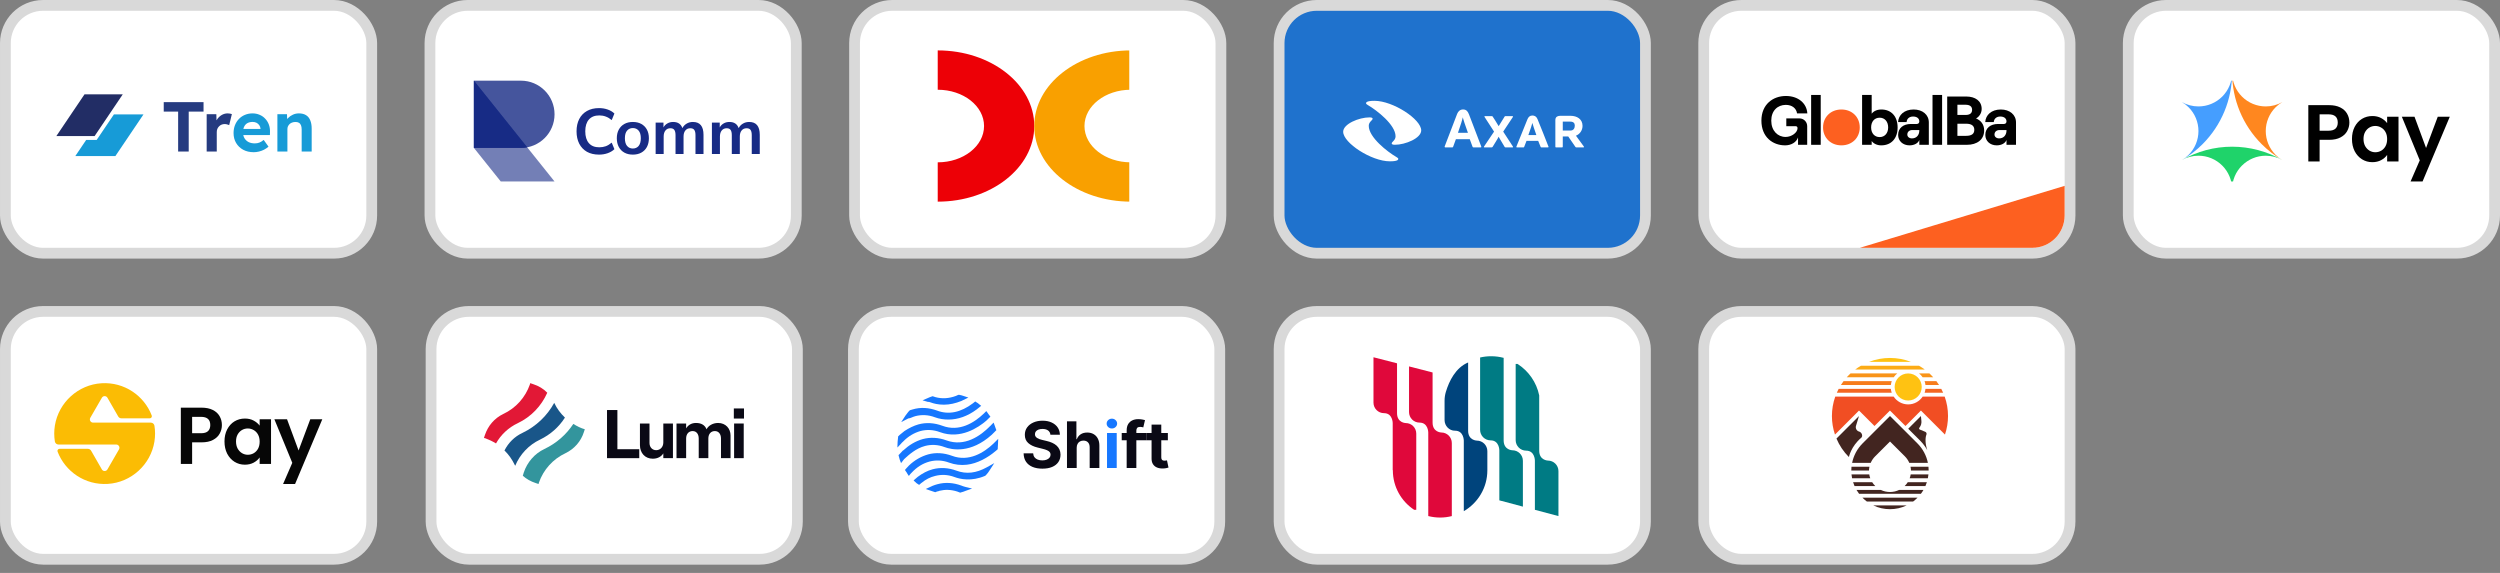 <svg width="288" height="66" viewBox="0 0 288 66" fill="none" xmlns="http://www.w3.org/2000/svg">
<rect x="0" y="0" width="288" height="66" fill="#808080" stroke="none"/>
<rect x="49.531" y="0.621" width="42.203" height="28.549" rx="4.344" fill="white" stroke="#D9D9D9" stroke-width="1.241"/>
<path opacity="0.8" d="M60.012 17.037C62.151 17.037 63.884 15.303 63.884 13.165C63.884 11.026 62.151 9.293 60.012 9.293H54.592V17.037H60.012Z" fill="#172B85"/>
<path opacity="0.6" d="M54.592 9.293L63.884 20.908H57.689L54.592 17.037V9.293Z" fill="#172B85"/>
<path d="M60.733 16.97C60.5 17.014 60.259 17.037 60.012 17.037H54.592V9.293L60.733 16.97Z" fill="#172B85"/>
<path d="M69.012 17.812C68.47 17.812 68.005 17.704 67.615 17.487C67.231 17.265 66.935 16.955 66.728 16.555C66.522 16.151 66.418 15.676 66.418 15.129C66.418 14.582 66.522 14.109 66.728 13.71C66.935 13.311 67.231 13.003 67.615 12.786C68.005 12.564 68.47 12.453 69.012 12.453C69.362 12.453 69.692 12.507 70.003 12.616C70.318 12.724 70.577 12.879 70.779 13.081L70.469 13.835C70.247 13.648 70.02 13.513 69.789 13.429C69.557 13.34 69.308 13.296 69.042 13.296C68.515 13.296 68.113 13.456 67.837 13.776C67.561 14.092 67.423 14.543 67.423 15.129C67.423 15.715 67.561 16.169 67.837 16.489C68.113 16.809 68.515 16.969 69.042 16.969C69.308 16.969 69.557 16.927 69.789 16.844C70.02 16.755 70.247 16.617 70.469 16.43L70.779 17.184C70.577 17.381 70.318 17.536 70.003 17.649C69.692 17.758 69.362 17.812 69.012 17.812Z" fill="#172B85"/>
<path d="M72.904 17.812C72.53 17.812 72.205 17.736 71.929 17.583C71.653 17.43 71.439 17.213 71.286 16.933C71.133 16.647 71.057 16.312 71.057 15.927C71.057 15.543 71.133 15.21 71.286 14.929C71.439 14.648 71.653 14.432 71.929 14.279C72.205 14.126 72.53 14.05 72.904 14.05C73.279 14.05 73.604 14.126 73.88 14.279C74.156 14.432 74.371 14.648 74.523 14.929C74.676 15.21 74.752 15.543 74.752 15.927C74.752 16.312 74.676 16.647 74.523 16.933C74.371 17.213 74.156 17.43 73.88 17.583C73.604 17.736 73.279 17.812 72.904 17.812ZM72.904 17.11C73.18 17.11 73.402 17.011 73.57 16.814C73.737 16.612 73.821 16.317 73.821 15.927C73.821 15.533 73.737 15.24 73.57 15.048C73.402 14.851 73.18 14.752 72.904 14.752C72.629 14.752 72.407 14.851 72.239 15.048C72.072 15.24 71.988 15.533 71.988 15.927C71.988 16.317 72.072 16.612 72.239 16.814C72.407 17.011 72.629 17.11 72.904 17.11Z" fill="#172B85"/>
<path d="M75.53 17.738V14.124H76.432V14.678C76.54 14.481 76.69 14.328 76.882 14.22C77.075 14.106 77.296 14.05 77.548 14.05C78.09 14.05 78.445 14.286 78.612 14.759C78.725 14.538 78.888 14.365 79.1 14.242C79.312 14.114 79.553 14.05 79.824 14.05C80.638 14.05 81.044 14.545 81.044 15.535V17.738H80.12V15.572C80.12 15.296 80.073 15.094 79.98 14.966C79.891 14.838 79.738 14.774 79.521 14.774C79.28 14.774 79.09 14.86 78.952 15.033C78.814 15.2 78.745 15.434 78.745 15.735V17.738H77.821V15.572C77.821 15.296 77.774 15.094 77.681 14.966C77.592 14.838 77.442 14.774 77.23 14.774C76.989 14.774 76.799 14.86 76.661 15.033C76.523 15.2 76.454 15.434 76.454 15.735V17.738H75.53Z" fill="#172B85"/>
<path d="M82.012 17.738V14.124H82.914V14.678C83.022 14.481 83.172 14.328 83.365 14.22C83.557 14.106 83.779 14.05 84.03 14.05C84.572 14.05 84.927 14.286 85.094 14.759C85.208 14.538 85.37 14.365 85.582 14.242C85.794 14.114 86.035 14.05 86.306 14.05C87.12 14.05 87.526 14.545 87.526 15.535V17.738H86.602V15.572C86.602 15.296 86.555 15.094 86.462 14.966C86.373 14.838 86.22 14.774 86.004 14.774C85.762 14.774 85.572 14.86 85.434 15.033C85.296 15.2 85.227 15.434 85.227 15.735V17.738H84.303V15.572C84.303 15.296 84.257 15.094 84.163 14.966C84.074 14.838 83.924 14.774 83.712 14.774C83.471 14.774 83.281 14.86 83.143 15.033C83.005 15.2 82.936 15.434 82.936 15.735V17.738H82.012Z" fill="#172B85"/>
<rect x="147.353" y="0.621" width="42.203" height="28.549" rx="4.344" fill="#1F72CD" stroke="#D9D9D9" stroke-width="1.241"/>
<path fill-rule="evenodd" clip-rule="evenodd" d="M163.724 15.022C163.724 13.741 160.481 11.615 158.344 11.615C157.42 11.615 157.368 11.807 157.368 11.894C157.368 11.964 157.446 12.025 157.56 12.094C158.615 12.704 160.768 14.377 160.768 15.701C160.768 16.172 160.324 16.337 160.324 16.52C160.324 16.616 160.428 16.677 160.681 16.677C161.911 16.677 163.724 15.919 163.724 15.022ZM161.082 18.306C161.082 18.236 161.012 18.175 160.89 18.105C159.835 17.495 157.681 15.823 157.681 14.499C157.681 14.028 158.126 13.863 158.126 13.68C158.126 13.584 158.03 13.523 157.769 13.523C156.548 13.523 154.734 14.281 154.734 15.178C154.734 16.459 157.978 18.584 160.114 18.584C161.03 18.585 161.082 18.393 161.082 18.306Z" fill="white"/>
<path fill-rule="evenodd" clip-rule="evenodd" d="M181.549 15.632C181.968 15.467 182.308 15.049 182.308 14.5C182.308 13.716 181.662 13.341 180.93 13.341C180.93 13.341 179.857 13.332 179.718 13.341C179.5 13.35 179.195 13.411 179.177 13.803V16.904C179.177 16.956 179.212 16.982 179.256 16.982H179.945C179.997 16.982 180.032 16.956 180.032 16.904V15.72H180.66C180.729 15.824 181.2 16.512 181.479 16.913C181.514 16.965 181.54 16.983 181.61 16.983H182.412C182.473 16.983 182.491 16.93 182.465 16.887C182.465 16.887 181.706 15.841 181.549 15.632ZM180.912 15.04H180.032V14.012H180.912C181.261 14.012 181.418 14.195 181.418 14.465C181.418 14.77 181.27 15.04 180.912 15.04ZM176.526 13.306C176.248 13.306 176.073 13.48 175.969 13.724C175.969 13.724 175.097 15.885 174.687 16.895C174.669 16.93 174.687 16.983 174.757 16.983H175.472C175.542 16.983 175.55 16.983 175.585 16.922L175.855 16.225H177.198L177.477 16.913C177.503 16.983 177.529 16.983 177.59 16.983H178.314C178.375 16.983 178.393 16.948 178.393 16.913C178.393 16.852 177.111 13.698 177.111 13.698C176.98 13.393 176.753 13.306 176.526 13.306ZM176.065 15.563L176.369 14.691C176.448 14.456 176.526 14.16 176.526 14.16C176.727 14.796 176.64 14.552 176.989 15.563H176.065ZM173.169 15.162L174.277 13.489C174.312 13.437 174.303 13.376 174.234 13.376H173.431C173.37 13.376 173.353 13.393 173.327 13.437L173.074 13.846C172.926 14.072 172.784 14.302 172.646 14.534C172.568 14.395 172.367 14.056 172.228 13.846L171.966 13.445C171.94 13.402 171.923 13.376 171.87 13.376H171.068C171.007 13.376 170.99 13.437 171.025 13.48L172.115 15.162C171.6 15.928 170.955 16.887 170.955 16.887C170.929 16.922 170.937 16.982 171.007 16.982H171.809C171.87 16.982 171.923 16.965 171.949 16.922L172.507 16.007C172.55 15.928 172.646 15.746 172.646 15.746C172.664 15.798 172.69 15.841 172.716 15.885L173.326 16.913C173.352 16.956 173.387 16.983 173.448 16.983H174.225C174.277 16.983 174.303 16.965 174.303 16.939C174.303 16.922 174.303 16.904 174.286 16.878C174.286 16.878 173.667 15.928 173.169 15.162ZM169.237 13.202C169.23 13.181 169.221 13.16 169.211 13.141C169.089 12.836 168.915 12.609 168.548 12.609C168.208 12.609 167.99 12.819 167.877 13.089C167.868 13.106 167.859 13.132 167.851 13.15C167.851 13.15 166.909 15.615 166.43 16.861C166.404 16.922 166.447 16.983 166.499 16.983H167.284C167.345 16.983 167.371 16.983 167.406 16.895L167.72 16.033H169.316L169.63 16.887C169.664 16.974 169.682 16.983 169.76 16.983H170.563C170.632 16.983 170.667 16.948 170.641 16.878L169.237 13.202ZM167.955 15.301L168.33 14.178C168.444 13.838 168.513 13.515 168.513 13.515C168.513 13.515 168.592 13.82 168.705 14.151L169.106 15.301L167.955 15.301Z" fill="white"/>
<rect x="0.621" y="0.621" width="42.203" height="28.549" rx="4.344" fill="white" stroke="#D9D9D9" stroke-width="1.241"/>
<g clip-path="url(#clip0_69489_6151)">
<g clip-path="url(#clip1_69489_6151)">
<path d="M9.733 10.87H14.14L10.9 15.673H6.492L9.733 10.87Z" fill="#222D65"/>
<path d="M9.929 16.119L8.674 17.98H13.291L16.531 13.177H13.124L11.138 16.119H9.929Z" fill="#179BD7"/>
</g>
<path d="M20.521 17.453V12.859H18.862V11.762H23.448V12.859H21.74V17.453H20.521ZM23.808 17.453V13.152H24.922L24.963 14.534L24.768 14.25C24.833 14.027 24.938 13.827 25.085 13.648C25.231 13.464 25.402 13.32 25.597 13.217C25.797 13.114 26.006 13.062 26.223 13.062C26.315 13.062 26.405 13.071 26.491 13.087C26.578 13.103 26.651 13.122 26.711 13.144L26.402 14.412C26.337 14.38 26.258 14.353 26.166 14.331C26.074 14.304 25.979 14.29 25.881 14.29C25.751 14.29 25.629 14.315 25.516 14.363C25.407 14.407 25.312 14.472 25.231 14.559C25.15 14.64 25.085 14.737 25.036 14.851C24.992 14.965 24.971 15.09 24.971 15.225V17.453H23.808Z" fill="#253B80"/>
<path d="M29.232 17.534C28.765 17.534 28.359 17.44 28.012 17.25C27.665 17.06 27.394 16.8 27.199 16.469C27.004 16.139 26.906 15.759 26.906 15.331C26.906 15 26.96 14.697 27.069 14.42C27.177 14.144 27.329 13.905 27.524 13.705C27.719 13.499 27.95 13.342 28.215 13.233C28.486 13.119 28.779 13.062 29.093 13.062C29.386 13.062 29.657 13.117 29.906 13.225C30.156 13.328 30.37 13.477 30.549 13.672C30.733 13.862 30.874 14.087 30.971 14.347C31.069 14.607 31.112 14.892 31.102 15.201L31.093 15.559H27.638L27.451 14.851H30.142L30.012 14.998V14.819C30.001 14.672 29.952 14.54 29.866 14.42C29.784 14.301 29.679 14.209 29.549 14.144C29.419 14.079 29.272 14.046 29.11 14.046C28.871 14.046 28.668 14.092 28.5 14.184C28.337 14.277 28.212 14.412 28.126 14.591C28.039 14.77 27.996 14.987 27.996 15.242C27.996 15.502 28.05 15.727 28.158 15.916C28.272 16.106 28.429 16.255 28.63 16.364C28.836 16.467 29.077 16.518 29.354 16.518C29.543 16.518 29.717 16.488 29.874 16.429C30.031 16.369 30.199 16.266 30.378 16.12L30.931 16.892C30.774 17.033 30.6 17.152 30.41 17.25C30.221 17.342 30.026 17.413 29.825 17.461C29.625 17.51 29.427 17.534 29.232 17.534ZM31.955 17.453V13.152H33.061L33.093 14.03L32.865 14.128C32.925 13.932 33.031 13.756 33.183 13.599C33.34 13.437 33.527 13.306 33.744 13.209C33.96 13.111 34.188 13.062 34.427 13.062C34.752 13.062 35.023 13.127 35.24 13.258C35.462 13.388 35.627 13.586 35.736 13.851C35.849 14.111 35.906 14.434 35.906 14.819V17.453H34.752V14.908C34.752 14.713 34.725 14.55 34.67 14.42C34.616 14.29 34.532 14.195 34.419 14.136C34.31 14.071 34.175 14.044 34.012 14.054C33.882 14.054 33.76 14.076 33.646 14.12C33.538 14.157 33.443 14.214 33.361 14.29C33.286 14.366 33.223 14.453 33.174 14.55C33.131 14.648 33.109 14.754 33.109 14.867V17.453H32.54C32.416 17.453 32.304 17.453 32.207 17.453C32.109 17.453 32.025 17.453 31.955 17.453Z" fill="#179BD7"/>
</g>
<rect x="98.445" y="0.621" width="42.203" height="28.549" rx="4.344" fill="white" stroke="#D9D9D9" stroke-width="1.241"/>
<g clip-path="url(#clip2_69489_6151)">
<path d="M108.025 10.338C110.974 10.338 113.363 12.209 113.363 14.519C113.363 16.828 110.974 18.7 108.025 18.7V23.23C114.167 23.23 119.147 19.33 119.147 14.519C119.147 9.708 114.167 5.807 108.025 5.807V10.338Z" fill="#ED0006"/>
<path d="M130.268 10.338C127.32 10.338 124.931 12.209 124.931 14.519C124.931 16.828 127.32 18.7 130.268 18.7V23.23C124.127 23.23 119.146 19.33 119.146 14.519C119.146 9.708 124.127 5.807 130.268 5.807V10.338Z" fill="#F9A000"/>
</g>
<rect x="245.177" y="0.621" width="42.203" height="28.549" rx="4.344" fill="white" stroke="#D9D9D9" stroke-width="1.241"/>
<g clip-path="url(#clip3_69489_6151)">
<path d="M262.917 18.435C262.917 18.435 262.917 18.435 262.918 18.435C262.919 18.435 262.921 18.436 262.923 18.437C262.925 18.439 262.926 18.44 262.929 18.441C262.931 18.442 262.934 18.444 262.937 18.445C262.938 18.445 262.939 18.447 262.94 18.448L262.952 18.455C262.951 18.455 262.948 18.452 262.947 18.451C262.938 18.445 262.929 18.441 262.921 18.435C262.642 18.271 262.383 18.071 262.151 17.839C261.424 17.112 261.015 16.126 261.015 15.098C261.015 14.069 261.423 13.084 262.151 12.357C262.386 12.122 262.647 11.921 262.926 11.757C262.928 11.757 262.93 11.755 262.931 11.755C262.934 11.753 262.937 11.752 262.94 11.749C262.938 11.75 262.936 11.752 262.934 11.753C262.354 12.083 261.695 12.261 261.016 12.261C259.988 12.261 259.002 11.853 258.275 11.125C257.559 10.409 257.152 9.44 257.141 8.428C257.141 8.414 257.141 8.4 257.141 8.388C257.141 11.471 258.367 14.428 260.547 16.608C261.262 17.323 262.061 17.936 262.919 18.435H262.917Z" fill="#FF871F"/>
<path d="M256.003 11.125C255.276 11.852 254.289 12.261 253.262 12.261C252.584 12.261 251.924 12.083 251.344 11.753C251.341 11.752 251.339 11.75 251.338 11.749C251.341 11.752 251.344 11.753 251.347 11.755C251.347 11.755 251.348 11.755 251.349 11.756C251.63 11.921 251.893 12.122 252.127 12.357C252.854 13.084 253.262 14.069 253.262 15.098C253.262 16.126 252.854 17.112 252.127 17.839C251.895 18.071 251.635 18.272 251.356 18.436C251.354 18.437 251.352 18.439 251.349 18.441C251.349 18.441 251.348 18.441 251.347 18.442C251.347 18.442 251.347 18.442 251.348 18.442C251.352 18.441 251.354 18.439 251.358 18.436C252.217 17.936 253.017 17.323 253.733 16.607C255.911 14.428 257.138 11.471 257.138 8.388C257.138 8.402 257.138 8.415 257.138 8.428C257.126 9.44 256.719 10.409 256.003 11.125Z" fill="#459EFF"/>
<path d="M258.274 19.074C259.001 18.347 259.987 17.938 261.015 17.938C261.683 17.938 262.332 18.11 262.906 18.43C261.164 17.436 259.179 16.899 257.138 16.899C255.098 16.899 253.109 17.437 251.365 18.433C251.94 18.11 252.591 17.937 253.261 17.937C254.29 17.937 255.276 18.346 256.002 19.073C256.719 19.789 257.126 20.758 257.137 21.77C257.137 21.785 257.137 21.799 257.137 21.813C257.137 21.798 257.137 21.784 257.137 21.77C257.149 20.758 257.555 19.789 258.272 19.073L258.274 19.074Z" fill="#1FD36A"/>
<path d="M270.648 14.12C270.648 14.467 270.564 14.792 270.397 15.095C270.236 15.399 269.979 15.644 269.626 15.829C269.279 16.015 268.839 16.108 268.306 16.108H267.219V18.599H265.918V12.113H268.306C268.808 12.113 269.236 12.199 269.589 12.373C269.942 12.546 270.205 12.785 270.379 13.088C270.558 13.392 270.648 13.736 270.648 14.12ZM268.251 15.058C268.61 15.058 268.876 14.978 269.05 14.817C269.223 14.649 269.31 14.417 269.31 14.12C269.31 13.488 268.957 13.172 268.251 13.172H267.219V15.058H268.251ZM270.947 16.006C270.947 15.486 271.049 15.024 271.253 14.621C271.464 14.219 271.746 13.909 272.099 13.692C272.458 13.475 272.858 13.367 273.298 13.367C273.682 13.367 274.016 13.444 274.301 13.599C274.592 13.754 274.825 13.949 274.998 14.185V13.451H276.308V18.599H274.998V17.846C274.831 18.088 274.599 18.289 274.301 18.45C274.01 18.605 273.673 18.682 273.288 18.682C272.855 18.682 272.458 18.571 272.099 18.348C271.746 18.125 271.464 17.812 271.253 17.409C271.049 17 270.947 16.533 270.947 16.006ZM274.998 16.025C274.998 15.709 274.936 15.439 274.812 15.216C274.688 14.987 274.521 14.813 274.311 14.696C274.1 14.572 273.874 14.51 273.632 14.51C273.391 14.51 273.168 14.569 272.963 14.687C272.759 14.804 272.592 14.978 272.461 15.207C272.338 15.43 272.276 15.696 272.276 16.006C272.276 16.316 272.338 16.588 272.461 16.824C272.592 17.053 272.759 17.23 272.963 17.354C273.174 17.477 273.397 17.539 273.632 17.539C273.874 17.539 274.1 17.48 274.311 17.363C274.521 17.239 274.688 17.065 274.812 16.842C274.936 16.613 274.998 16.341 274.998 16.025ZM282.214 13.451L279.026 21.033H277.642L278.757 18.468L276.694 13.451H278.153L279.482 17.047L280.829 13.451H282.214Z" fill="black"/>
</g>
<rect x="0.621" y="35.877" width="42.203" height="28.549" rx="4.344" fill="white" stroke="#D9D9D9" stroke-width="1.241"/>
<g clip-path="url(#clip4_69489_6151)">
<g clip-path="url(#clip5_69489_6151)">
<path d="M17.793 49.045C17.76 48.839 17.583 48.686 17.374 48.686H13.391H12.585H10.723C10.438 48.686 10.26 48.378 10.402 48.13L11.736 45.82C11.878 45.572 12.235 45.572 12.378 45.82C12.378 45.82 13.283 47.393 13.617 47.977C13.693 48.11 13.835 48.191 13.987 48.191H17.256C17.425 48.191 17.54 48.02 17.478 47.861C16.6 45.581 14.324 43.993 11.7 44.15C9.011 44.311 6.755 46.359 6.323 49.019C6.221 49.65 6.227 50.265 6.319 50.85C6.352 51.057 6.529 51.21 6.738 51.21H10.721H11.334H13.389C13.674 51.21 13.852 51.518 13.71 51.766L12.377 54.076C12.234 54.324 11.877 54.324 11.734 54.076C11.734 54.076 10.828 52.503 10.495 51.919C10.419 51.786 10.277 51.705 10.125 51.705H6.856C6.687 51.705 6.573 51.876 6.634 52.034C7.513 54.318 9.792 55.907 12.42 55.745C15.108 55.581 17.361 53.531 17.79 50.872C17.892 50.241 17.885 49.63 17.793 49.047V49.045Z" fill="#FBBC04"/>
</g>
<path d="M25.562 48.969C25.562 49.316 25.479 49.642 25.311 49.945C25.15 50.249 24.893 50.493 24.54 50.679C24.193 50.865 23.753 50.958 23.22 50.958H22.133V53.448H20.832V46.962H23.22C23.722 46.962 24.15 47.049 24.503 47.222C24.856 47.396 25.119 47.634 25.293 47.938C25.472 48.241 25.562 48.585 25.562 48.969ZM23.165 49.908C23.524 49.908 23.79 49.827 23.964 49.666C24.137 49.499 24.224 49.267 24.224 48.969C24.224 48.337 23.871 48.022 23.165 48.022H22.133V49.908H23.165ZM25.861 50.856C25.861 50.335 25.963 49.874 26.168 49.471C26.378 49.068 26.66 48.759 27.013 48.542C27.372 48.325 27.772 48.217 28.212 48.217C28.596 48.217 28.93 48.294 29.215 48.449C29.506 48.604 29.739 48.799 29.912 49.034V48.3H31.223V53.448H29.912V52.696C29.745 52.937 29.513 53.139 29.215 53.3C28.924 53.454 28.587 53.532 28.203 53.532C27.769 53.532 27.372 53.42 27.013 53.197C26.66 52.974 26.378 52.661 26.168 52.259C25.963 51.85 25.861 51.382 25.861 50.856ZM29.912 50.874C29.912 50.558 29.85 50.289 29.727 50.066C29.603 49.837 29.435 49.663 29.225 49.545C29.014 49.422 28.788 49.36 28.546 49.36C28.305 49.36 28.082 49.419 27.877 49.536C27.673 49.654 27.506 49.827 27.375 50.056C27.252 50.279 27.19 50.546 27.19 50.856C27.19 51.165 27.252 51.438 27.375 51.673C27.506 51.903 27.673 52.079 27.877 52.203C28.088 52.327 28.311 52.389 28.546 52.389C28.788 52.389 29.014 52.33 29.225 52.212C29.435 52.089 29.603 51.915 29.727 51.692C29.85 51.463 29.912 51.19 29.912 50.874ZM37.128 48.3L33.94 55.883H32.556L33.671 53.318L31.608 48.3H33.067L34.396 51.896L35.743 48.3H37.128Z" fill="#060606"/>
</g>
<rect x="196.267" y="0.621" width="42.203" height="28.549" rx="4.344" fill="white" stroke="#D9D9D9" stroke-width="1.241"/>
<path d="M214.26 28.547L237.844 21.41V24.824C237.844 26.88 236.177 28.547 234.12 28.547H214.26Z" fill="#FD6020"/>
<path d="M205.647 16.745C206.362 16.745 206.95 16.38 207.133 15.832V16.682H208.189V14.537C208.189 14.052 207.808 13.639 207.292 13.639H205.782V14.537H206.855C206.99 14.537 207.077 14.624 207.077 14.759C207.077 15.275 206.394 15.776 205.703 15.776C204.781 15.776 204.05 15.053 204.05 13.901C204.05 12.749 204.781 12.082 205.727 12.082C206.442 12.082 206.934 12.471 207.022 13.067H208.205C208.134 11.875 207.133 11.057 205.735 11.057C204.265 11.057 202.914 12.002 202.914 13.901C202.914 15.8 204.225 16.745 205.647 16.745Z" fill="black"/>
<path d="M208.643 16.682H209.747V10.938H208.643V16.682Z" fill="black"/>
<path d="M212.13 16.745C213.361 16.745 214.243 15.871 214.243 14.68C214.243 13.488 213.361 12.614 212.13 12.614C210.898 12.614 210.016 13.488 210.016 14.68C210.016 15.871 210.898 16.745 212.13 16.745ZM212.13 14.958C211.534 14.958 213.368 15.617 213.368 14.958C213.368 14.29 211.534 14.422 212.13 14.422C212.725 14.422 211.534 14.092 211.534 14.759C211.534 15.418 212.725 14.958 212.13 14.958Z" fill="#FD6020"/>
<path d="M216.714 16.745C217.898 16.745 218.605 15.927 218.605 14.68C218.605 13.432 217.898 12.614 216.73 12.614C216.229 12.614 215.84 12.805 215.618 13.098V10.938H214.513V16.682H215.618V16.245C215.84 16.555 216.253 16.745 216.714 16.745ZM216.539 15.792C215.943 15.792 215.554 15.347 215.554 14.68C215.554 14.004 215.943 13.559 216.539 13.559C217.119 13.559 217.516 14.004 217.516 14.68C217.516 15.347 217.119 15.792 216.539 15.792Z" fill="black"/>
<path d="M220.454 12.614C219.357 12.614 218.706 13.257 218.658 14.06H219.643C219.659 13.726 219.905 13.424 220.39 13.424C220.843 13.424 221.105 13.655 221.105 13.988C221.105 14.155 221.002 14.282 220.803 14.282H220.128C219.254 14.282 218.666 14.759 218.666 15.546C218.666 16.229 219.198 16.745 219.977 16.745C220.525 16.745 220.97 16.499 221.105 16.125V16.682H222.201V14.107C222.201 13.202 221.463 12.614 220.454 12.614ZM220.255 15.943C219.945 15.943 219.723 15.76 219.723 15.498C219.723 15.188 219.961 14.982 220.295 14.982H221.105V15.037C221.105 15.546 220.795 15.943 220.255 15.943Z" fill="black"/>
<path d="M222.626 16.682H223.73V10.938H222.626V16.682Z" fill="black"/>
<path d="M224.317 16.682H226.589C227.765 16.682 228.575 16.078 228.575 15.021C228.575 14.29 228.146 13.845 227.638 13.647C227.963 13.472 228.289 13.075 228.289 12.55C228.289 11.621 227.534 11.12 226.525 11.12H224.317V16.682ZM225.493 13.242V12.066H226.414C226.947 12.066 227.185 12.28 227.185 12.654C227.185 13.027 226.947 13.242 226.438 13.242H225.493ZM225.493 15.649V14.251H226.486C227.145 14.251 227.439 14.505 227.439 14.958C227.439 15.411 227.145 15.649 226.486 15.649H225.493Z" fill="black"/>
<path d="M230.496 12.614C229.4 12.614 228.749 13.257 228.701 14.06H229.686C229.702 13.726 229.948 13.424 230.433 13.424C230.886 13.424 231.148 13.655 231.148 13.988C231.148 14.155 231.045 14.282 230.846 14.282H230.171C229.297 14.282 228.709 14.759 228.709 15.546C228.709 16.229 229.241 16.745 230.02 16.745C230.568 16.745 231.013 16.499 231.148 16.125V16.682H232.244V14.107C232.244 13.202 231.505 12.614 230.496 12.614ZM230.298 15.943C229.988 15.943 229.765 15.76 229.765 15.498C229.765 15.188 230.004 14.982 230.337 14.982H231.148V15.037C231.148 15.546 230.838 15.943 230.298 15.943Z" fill="black"/>
<rect x="49.658" y="35.877" width="42.203" height="28.549" rx="4.344" fill="white" stroke="#D9D9D9" stroke-width="1.241"/>
<path d="M59.653 48.747C61.174 48.02 62.364 46.785 63.047 45.243C62.607 44.78 62.033 44.449 61.416 44.251L61.086 44.141C61.064 44.185 61.042 44.251 61.042 44.295C60.513 45.794 59.433 47.006 57.978 47.689C56.964 48.174 56.215 49.056 55.862 50.114L55.752 50.444C55.796 50.466 55.862 50.488 55.906 50.488C56.325 50.643 56.744 50.841 57.141 51.083C57.691 50.092 58.573 49.254 59.653 48.747Z" fill="#E21836"/>
<path opacity="0.8" d="M66.047 48.835C65.232 50.069 64.108 51.061 62.719 51.722C61.595 52.251 60.736 53.243 60.339 54.433L60.228 54.808C60.647 55.183 61.154 55.469 61.705 55.645L62.036 55.756C62.058 55.712 62.08 55.645 62.08 55.602C62.609 54.103 63.689 52.89 65.144 52.207C66.157 51.722 66.929 50.841 67.26 49.783L67.37 49.452C66.907 49.32 66.466 49.099 66.047 48.835Z" fill="#007B84"/>
<path opacity="0.9" d="M59.349 53.661C59.901 52.338 60.914 51.258 62.215 50.641C63.405 50.068 64.397 49.186 65.08 48.106C64.573 47.621 64.154 47.07 63.846 46.409C63.03 47.908 61.752 49.12 60.187 49.87C59.283 50.288 58.556 51.016 58.115 51.897C58.6 52.36 58.997 52.933 59.305 53.572C59.305 53.572 59.328 53.617 59.349 53.661Z" fill="#00447C"/>
<path d="M69.928 52.78H73.642V51.75H71.124V47.236H69.928V52.78Z" fill="#0A0915"/>
<path d="M77.523 48.788H76.414V50.974C76.414 51.481 76.073 51.861 75.59 51.861C75.139 51.861 74.822 51.513 74.822 51.029V48.788H73.721V51.275C73.721 52.186 74.307 52.843 75.202 52.843C75.749 52.843 76.192 52.605 76.414 52.225V52.78H77.523V48.788Z" fill="#0A0915"/>
<path d="M77.934 52.78H79.043V50.515C79.043 50 79.336 49.659 79.796 49.659C80.223 49.659 80.493 50 80.493 50.515V52.78H81.601V50.515C81.601 50 81.894 49.659 82.354 49.659C82.781 49.659 83.058 50 83.058 50.515V52.78H84.159V50.166C84.159 49.366 83.597 48.725 82.726 48.725C82.084 48.725 81.585 49.065 81.395 49.453C81.205 48.978 80.801 48.725 80.176 48.725C79.637 48.725 79.257 48.986 79.043 49.35V48.788H77.934V52.78Z" fill="#0A0915"/>
<path d="M84.537 47.054V48.218H85.709V47.054H84.537ZM84.569 52.78H85.677V48.788H84.569V52.78Z" fill="#0A0915"/>
<rect x="196.267" y="35.877" width="42.203" height="28.549" rx="4.344" fill="white" stroke="#D9D9D9" stroke-width="1.241"/>
<g clip-path="url(#clip6_69489_6151)">
<path d="M213.81 49.057L214.156 47.925L211.561 50.521C211.893 51.31 212.377 52.036 212.994 52.654C212.994 52.654 213.222 51.438 214.416 50.429C214.63 50.247 214.503 49.785 214.128 49.704C213.868 49.606 213.729 49.323 213.81 49.057Z" fill="#422520"/>
<path d="M221.191 50.754C221.52 51.082 221.797 51.45 222.018 51.85C222.015 51.834 222.011 51.819 222.006 51.804C221.769 51.063 221.783 50.421 221.925 50.065C221.975 49.938 221.916 49.795 221.79 49.743L221.161 49.484C221.081 49.45 221.053 49.351 221.105 49.281L221.15 49.22C221.299 49.017 221.369 48.767 221.347 48.517L221.293 47.925L219.826 49.391L221.191 50.754Z" fill="#422520"/>
<path d="M217.727 41.236C216.895 41.236 216.08 41.391 215.318 41.685H220.135C219.374 41.391 218.558 41.236 217.727 41.236Z" fill="#FFC212"/>
<path d="M221.815 44.8H223.638C223.715 44.946 223.786 45.094 223.852 45.246H221.713C221.763 45.104 221.798 44.954 221.815 44.8ZM217.826 44.8H211.812C211.735 44.946 211.664 45.094 211.598 45.246H217.928C217.878 45.104 217.843 44.954 217.826 44.8Z" fill="#F46520"/>
<path d="M224.028 45.692H221.489C221.129 46.231 220.516 46.587 219.82 46.587C219.125 46.587 218.511 46.231 218.151 45.692H211.421C211.169 46.403 211.037 47.157 211.037 47.925C211.037 48.659 211.158 49.38 211.389 50.063L213.843 47.609L214.158 47.294L215.94 49.076L217.41 47.609L217.725 47.295L218.04 47.609L219.509 49.076L221.291 47.294L224.06 50.063C224.291 49.38 224.412 48.659 224.412 47.925C224.412 47.157 224.28 46.403 224.028 45.692Z" fill="#F14E23"/>
<path d="M221.065 42.13H214.384C214.154 42.263 213.931 42.409 213.717 42.57H221.733C221.518 42.409 221.296 42.263 221.065 42.13Z" fill="#FCAB15"/>
<path d="M221.711 43.908H223.073C223.181 44.053 223.284 44.202 223.38 44.354H221.814C221.797 44.2 221.762 44.05 221.711 43.908ZM217.93 43.908H212.378C212.269 44.053 212.167 44.202 212.07 44.354H217.827C217.845 44.2 217.88 44.05 217.93 43.908Z" fill="#F77C1C"/>
<path d="M221.077 43.017H222.268C222.331 43.075 222.393 43.134 222.454 43.195C222.541 43.282 222.625 43.371 222.707 43.462H221.486C221.373 43.294 221.235 43.144 221.077 43.017ZM218.565 43.017H213.183C213.12 43.075 213.058 43.134 212.997 43.195C212.91 43.282 212.826 43.371 212.744 43.462H218.156C218.269 43.294 218.407 43.144 218.565 43.017Z" fill="#F99419"/>
<path d="M219.822 46.14C220.684 46.14 221.383 45.442 221.383 44.58C221.383 43.718 220.684 43.02 219.822 43.02C218.96 43.02 218.262 43.718 218.262 44.58C218.262 45.442 218.96 46.14 219.822 46.14Z" fill="#FFC212"/>
<path d="M219.653 58.221H215.795C217.011 58.804 218.437 58.804 219.653 58.221Z" fill="#422520"/>
<path d="M213.292 53.77C213.277 53.916 213.27 54.062 213.27 54.209H215.307C215.311 54.06 215.329 53.913 215.359 53.77H213.292Z" fill="#422520"/>
<path d="M218.782 56.438C218.457 56.596 218.098 56.679 217.726 56.679C217.354 56.679 216.996 56.596 216.671 56.438H213.869C213.958 56.592 214.057 56.74 214.165 56.884H221.287C221.396 56.74 221.495 56.592 221.583 56.438H218.782Z" fill="#422520"/>
<path d="M214.551 57.329C214.56 57.338 214.568 57.347 214.577 57.356C214.731 57.509 214.893 57.649 215.062 57.775H220.392C220.561 57.649 220.723 57.509 220.876 57.356C220.885 57.347 220.894 57.338 220.903 57.329H214.551Z" fill="#422520"/>
<path d="M215.504 53.325C215.623 53.046 215.796 52.79 216.017 52.569L217.728 50.861L219.439 52.569C219.66 52.79 219.833 53.046 219.952 53.325H222.093C221.925 52.498 221.52 51.71 220.878 51.069L217.728 47.925L214.578 51.069C213.936 51.71 213.531 52.498 213.363 53.325H215.504Z" fill="#422520"/>
<path d="M220.092 53.77C220.122 53.913 220.139 54.06 220.143 54.209H222.181C222.181 54.062 222.173 53.916 222.159 53.77H220.092Z" fill="#422520"/>
<path d="M215.455 55.1C215.402 54.956 215.363 54.807 215.339 54.654H213.293C213.308 54.804 213.33 54.953 213.36 55.1H215.455Z" fill="#422520"/>
<path d="M219.777 55.547C219.681 55.699 219.568 55.842 219.437 55.972C219.43 55.979 219.423 55.986 219.416 55.993H221.81C221.874 55.847 221.929 55.698 221.976 55.547H219.777Z" fill="#422520"/>
<path d="M220.111 54.654C220.086 54.807 220.047 54.956 219.994 55.1H222.089C222.119 54.953 222.142 54.804 222.156 54.654H220.111Z" fill="#422520"/>
<path d="M216.035 55.993C216.028 55.986 216.021 55.979 216.014 55.972C215.883 55.842 215.77 55.699 215.674 55.547H213.475C213.522 55.698 213.577 55.847 213.641 55.993H216.035Z" fill="#422520"/>
</g>
<rect x="98.314" y="35.877" width="42.203" height="28.549" rx="4.344" fill="white" stroke="#D9D9D9" stroke-width="1.241"/>
<path d="M110.185 54.221C109.261 53.878 108.31 53.825 107.439 54.062C106.832 54.221 106.251 54.538 105.723 54.934L105.354 55.25L105.248 55.356L105.486 55.567C105.512 55.567 105.512 55.593 105.538 55.62C105.591 55.673 105.644 55.699 105.723 55.752L105.882 55.858L106.04 55.725C106.066 55.699 106.119 55.646 106.172 55.62C106.647 55.224 107.175 54.96 107.73 54.828C108.442 54.643 109.208 54.669 109.973 54.96C110.607 55.197 111.901 55.488 113.458 54.828L113.511 54.801L113.59 54.722C113.59 54.696 113.616 54.696 113.643 54.669C113.775 54.511 113.907 54.353 114.012 54.168L114.54 53.35L113.696 53.825C112.455 54.511 111.32 54.643 110.185 54.221Z" fill="#1677FF"/>
<path d="M106.572 51.373C107.285 51.188 108.05 51.215 108.816 51.505C109.661 51.822 111.825 52.271 114.254 50.08L114.65 49.684L114.676 49.657L114.782 49.552L114.729 49.42C114.703 49.314 114.65 49.182 114.597 49.05L114.465 48.681L114.201 48.945C114.175 48.997 114.122 49.024 114.069 49.077C112.908 50.265 111.113 51.479 109.053 50.74C108.13 50.397 107.179 50.344 106.308 50.581C105.463 50.819 104.724 51.268 104.038 51.901V51.875L103.642 52.297C103.642 52.324 103.615 52.324 103.589 52.35L103.51 52.429L103.536 52.535C103.563 52.667 103.615 52.799 103.642 52.931L103.8 53.353L104.064 53.01C104.091 52.957 104.143 52.931 104.17 52.878C104.724 52.377 105.49 51.664 106.572 51.373Z" fill="#1677FF"/>
<path d="M104.012 50.894C104.62 50.26 105.306 49.864 106.045 49.653C106.758 49.468 107.524 49.495 108.289 49.785C110.665 50.656 112.724 49.231 113.622 48.465L113.965 48.122L114.097 48.016L113.991 47.858C113.912 47.779 113.859 47.673 113.78 47.568L113.622 47.356L113.437 47.541C113.41 47.568 113.358 47.62 113.331 47.647C112.222 48.703 110.507 49.785 108.553 49.046C107.629 48.703 106.679 48.65 105.808 48.888C105.253 49.046 104.725 49.31 104.197 49.653L103.643 50.102C103.59 50.155 103.564 50.181 103.511 50.234L103.458 50.287V50.366C103.432 50.551 103.432 50.736 103.405 50.894L103.379 51.554L103.828 51.079C103.88 51.026 103.933 50.947 104.012 50.894Z" fill="#1677FF"/>
<path d="M110.955 56.016L110.903 56.175L110.955 56.016C110.876 55.99 110.823 55.963 110.744 55.937C109.82 55.594 108.87 55.541 107.999 55.779C107.814 55.831 107.629 55.884 107.444 55.963L106.811 56.254L106.652 56.333L107.18 56.518C107.339 56.571 107.497 56.623 107.655 56.676L107.735 56.703L107.814 56.676C107.893 56.65 107.972 56.597 108.051 56.597C108.104 56.597 108.157 56.571 108.21 56.544C108.843 56.386 109.53 56.386 110.269 56.623C110.348 56.65 110.401 56.676 110.48 56.703L110.612 56.755L110.691 56.729C110.876 56.676 111.087 56.623 111.246 56.544L111.985 56.28L111.219 56.095C111.14 56.069 111.035 56.043 110.955 56.016Z" fill="#1677FF"/>
<path d="M114.994 50.553L114.598 50.949C114.545 51.002 114.493 51.054 114.44 51.107C113.358 52.137 111.615 53.245 109.662 52.506C108.738 52.163 107.787 52.11 106.916 52.348C106.098 52.585 105.359 53.008 104.699 53.641L104.356 54.011L104.25 54.143L104.356 54.301C104.435 54.407 104.488 54.486 104.54 54.592L104.699 54.829L104.884 54.592C104.91 54.565 104.963 54.513 104.989 54.486C105.623 53.8 106.309 53.377 107.101 53.166C107.814 52.981 108.579 53.008 109.345 53.298C110.005 53.536 110.691 53.615 111.378 53.536C112.592 53.404 113.806 52.717 114.704 51.952C114.757 51.899 114.809 51.873 114.862 51.82L114.941 51.741V51.661C114.941 51.503 114.968 51.318 114.968 51.16L114.994 50.553Z" fill="#1677FF"/>
<path d="M104.955 48.122L104.876 47.964L104.955 48.122C105.114 48.043 105.299 47.99 105.457 47.938C106.17 47.753 106.935 47.779 107.701 48.07C108.203 48.254 108.704 48.334 109.258 48.334C110.367 48.334 111.476 47.938 112.505 47.172L112.901 46.855L113.033 46.75L112.796 46.565C112.717 46.486 112.611 46.406 112.505 46.354L112.347 46.248L112.215 46.354C112.162 46.38 112.136 46.433 112.083 46.459C110.684 47.515 109.285 47.806 107.965 47.304C107.015 46.961 106.064 46.882 105.114 47.172C105.035 47.198 104.955 47.225 104.85 47.251L104.797 47.278L104.718 47.357C104.718 47.383 104.691 47.383 104.665 47.41C104.559 47.568 104.427 47.7 104.322 47.858L103.82 48.624L104.639 48.202C104.771 48.202 104.876 48.149 104.955 48.122Z" fill="#1677FF"/>
<path d="M107.122 46.329L107.201 46.355C107.544 46.487 108.072 46.62 108.732 46.62C109.419 46.62 110.079 46.461 110.739 46.197L111.557 45.801L111.003 45.616C110.844 45.564 110.686 45.511 110.501 45.484H110.422L110.343 45.511C110.264 45.537 110.184 45.59 110.105 45.616C109.313 45.907 108.521 45.96 107.756 45.748C107.676 45.722 107.597 45.696 107.518 45.669L107.439 45.643L107.36 45.669C107.201 45.722 107.043 45.775 106.885 45.854L106.277 46.118L106.911 46.303C106.964 46.276 107.043 46.303 107.122 46.329Z" fill="#1677FF"/>
<path d="M121.009 50.084C120.988 49.872 120.898 49.707 120.739 49.59C120.58 49.473 120.364 49.414 120.091 49.414C119.905 49.414 119.749 49.441 119.621 49.493C119.493 49.544 119.395 49.615 119.327 49.706C119.26 49.797 119.227 49.9 119.227 50.015C119.224 50.112 119.244 50.196 119.287 50.267C119.333 50.339 119.395 50.401 119.474 50.454C119.553 50.505 119.644 50.549 119.747 50.588C119.85 50.624 119.96 50.656 120.078 50.682L120.561 50.798C120.795 50.85 121.01 50.92 121.206 51.008C121.402 51.095 121.572 51.203 121.715 51.33C121.859 51.458 121.97 51.609 122.049 51.782C122.129 51.955 122.17 52.154 122.172 52.378C122.17 52.707 122.086 52.992 121.92 53.233C121.756 53.473 121.518 53.66 121.206 53.793C120.897 53.924 120.523 53.989 120.085 53.989C119.651 53.989 119.273 53.923 118.951 53.79C118.631 53.657 118.381 53.46 118.201 53.199C118.022 52.937 117.929 52.612 117.92 52.225H119.02C119.032 52.406 119.084 52.556 119.175 52.677C119.267 52.796 119.391 52.886 119.545 52.947C119.7 53.007 119.876 53.037 120.072 53.037C120.265 53.037 120.432 53.009 120.574 52.953C120.717 52.897 120.828 52.819 120.907 52.719C120.986 52.619 121.025 52.505 121.025 52.375C121.025 52.254 120.989 52.153 120.918 52.071C120.848 51.988 120.744 51.918 120.608 51.861C120.473 51.803 120.308 51.75 120.112 51.703L119.526 51.556C119.073 51.446 118.715 51.274 118.453 51.039C118.19 50.805 118.06 50.489 118.062 50.092C118.06 49.766 118.147 49.482 118.322 49.238C118.498 48.995 118.741 48.805 119.049 48.669C119.357 48.532 119.707 48.464 120.099 48.464C120.498 48.464 120.846 48.532 121.143 48.669C121.443 48.805 121.675 48.995 121.841 49.238C122.008 49.482 122.093 49.763 122.099 50.084H121.009Z" fill="#0A0915"/>
<path d="M124.034 51.582V53.913H122.916V48.538H124.002V50.593H124.05C124.141 50.355 124.288 50.169 124.491 50.034C124.694 49.897 124.948 49.829 125.254 49.829C125.534 49.829 125.779 49.89 125.987 50.013C126.197 50.133 126.36 50.308 126.475 50.535C126.592 50.761 126.65 51.031 126.648 51.346V53.913H125.53V51.546C125.532 51.297 125.469 51.104 125.341 50.966C125.215 50.827 125.038 50.758 124.811 50.758C124.659 50.758 124.524 50.791 124.407 50.855C124.291 50.92 124.2 51.015 124.134 51.139C124.069 51.261 124.036 51.409 124.034 51.582Z" fill="#0A0915"/>
<path d="M127.528 53.913V49.882H128.646V53.913H127.528ZM128.09 49.362C127.924 49.362 127.781 49.307 127.662 49.196C127.545 49.084 127.486 48.951 127.486 48.795C127.486 48.641 127.545 48.509 127.662 48.398C127.781 48.286 127.924 48.23 128.09 48.23C128.256 48.23 128.398 48.286 128.515 48.398C128.634 48.509 128.694 48.641 128.694 48.795C128.694 48.951 128.634 49.084 128.515 49.196C128.398 49.307 128.256 49.362 128.09 49.362Z" fill="#1677FF"/>
<path d="M132.11 49.882V50.721H129.222V49.882H132.11ZM129.792 53.913V49.59C129.792 49.298 129.848 49.056 129.962 48.863C130.078 48.671 130.235 48.526 130.435 48.43C130.634 48.334 130.861 48.286 131.115 48.286C131.286 48.286 131.443 48.299 131.584 48.325C131.728 48.351 131.835 48.375 131.905 48.396L131.705 49.236C131.661 49.222 131.607 49.209 131.542 49.196C131.479 49.184 131.415 49.178 131.348 49.178C131.184 49.178 131.069 49.217 131.004 49.294C130.94 49.369 130.907 49.475 130.907 49.611V53.913H129.792Z" fill="#0A0915"/>
<path d="M134.538 49.882V50.721H132.11V49.882H134.538ZM132.661 48.916H133.779V52.674C133.779 52.778 133.795 52.858 133.827 52.916C133.858 52.972 133.902 53.011 133.958 53.034C134.016 53.057 134.082 53.068 134.157 53.068C134.21 53.068 134.262 53.064 134.315 53.055C134.367 53.044 134.408 53.037 134.436 53.031L134.611 53.863C134.555 53.881 134.477 53.901 134.375 53.924C134.274 53.948 134.15 53.963 134.005 53.968C133.736 53.979 133.499 53.943 133.296 53.861C133.095 53.779 132.939 53.651 132.827 53.478C132.715 53.304 132.659 53.086 132.661 52.821V48.916Z" fill="#0A0915"/>
<rect x="147.353" y="35.877" width="42.203" height="28.549" rx="4.344" fill="white" stroke="#D9D9D9" stroke-width="1.241"/>
<g clip-path="url(#clip7_69489_6151)">
<path d="M161.94 48.737C161.94 48.737 160.938 48.72 160.938 47.596V41.853L158.225 41.156V46.383C158.225 47.053 158.768 47.596 159.438 47.596C160.44 47.596 160.44 48.737 160.44 48.737V54.143L160.456 54.18C160.456 56.082 161.432 57.754 162.909 58.728H163.154V49.951C163.154 49.28 162.611 48.737 161.94 48.737Z" fill="#E0083B"/>
<path d="M167.249 51.036C167.249 50.366 166.706 49.823 166.036 49.823C166.036 49.823 165.034 49.805 165.034 48.682V42.908L162.32 42.21V47.47C162.32 48.141 162.863 48.684 163.534 48.684C164.536 48.684 164.536 49.825 164.536 49.825V59.45C164.971 59.561 165.428 59.622 165.9 59.622C166.373 59.622 166.818 59.563 167.249 59.453V51.036Z" fill="#E0083B"/>
<path d="M166.569 45.123C166.467 45.46 166.414 45.809 166.414 46.162V48.39C166.414 49.056 166.947 49.623 167.614 49.617C168.63 49.607 168.63 50.758 168.63 50.758V58.887C170.251 57.944 171.343 56.189 171.343 54.179V51.972C171.343 51.301 170.8 50.758 170.129 50.758C170.129 50.758 169.128 50.74 169.128 49.617V41.757C167.687 42.359 166.943 43.89 166.571 45.123H166.569Z" fill="#00447C"/>
<path d="M170.508 41.183V49.516C170.508 50.187 171.051 50.73 171.721 50.73C172.723 50.73 172.723 51.871 172.723 51.871V57.641L175.437 58.364V53.084C175.437 52.414 174.894 51.871 174.223 51.871C174.223 51.871 173.221 51.853 173.221 50.73V41.224C172.761 41.103 172.276 41.038 171.778 41.038C171.341 41.038 170.918 41.089 170.508 41.183Z" fill="#007B84"/>
<path d="M175.817 51.916C176.819 51.916 176.819 53.058 176.819 53.058V58.73L179.533 59.453V54.271C179.533 53.601 178.989 53.058 178.319 53.058C178.319 53.058 177.317 53.04 177.317 51.916V45.554C177.007 44.033 176.084 42.735 174.819 41.925H174.605V50.703C174.605 51.373 175.149 51.916 175.819 51.916H175.817Z" fill="#007B84"/>
</g>
<defs>
<clipPath id="clip0_69489_6151">
<rect width="31.652" height="9.292" fill="white" transform="translate(6.277 10.453)"/>
</clipPath>
<clipPath id="clip1_69489_6151">
<rect width="10.454" height="8.154" fill="white" transform="translate(6.283 10.453)"/>
</clipPath>
<clipPath id="clip2_69489_6151">
<rect width="17.423" height="22.069" fill="white" transform="matrix(0 -1 1 0 108.023 23.23)"/>
</clipPath>
<clipPath id="clip3_69489_6151">
<rect width="30.939" height="11.615" fill="white" transform="translate(251.336 9.291)"/>
</clipPath>
<clipPath id="clip4_69489_6151">
<rect width="30.939" height="11.615" fill="white" transform="translate(6.25 44.141)"/>
</clipPath>
<clipPath id="clip5_69489_6151">
<rect width="11.615" height="11.615" fill="white" transform="translate(6.25 44.141)"/>
</clipPath>
<clipPath id="clip6_69489_6151">
<rect width="13.503" height="17.423" fill="white" transform="translate(211.037 41.236)"/>
</clipPath>
<clipPath id="clip7_69489_6151">
<rect width="18.585" height="21.304" fill="white" transform="matrix(0 -1 1 0 158.232 59.625)"/>
</clipPath>
</defs>
</svg>
